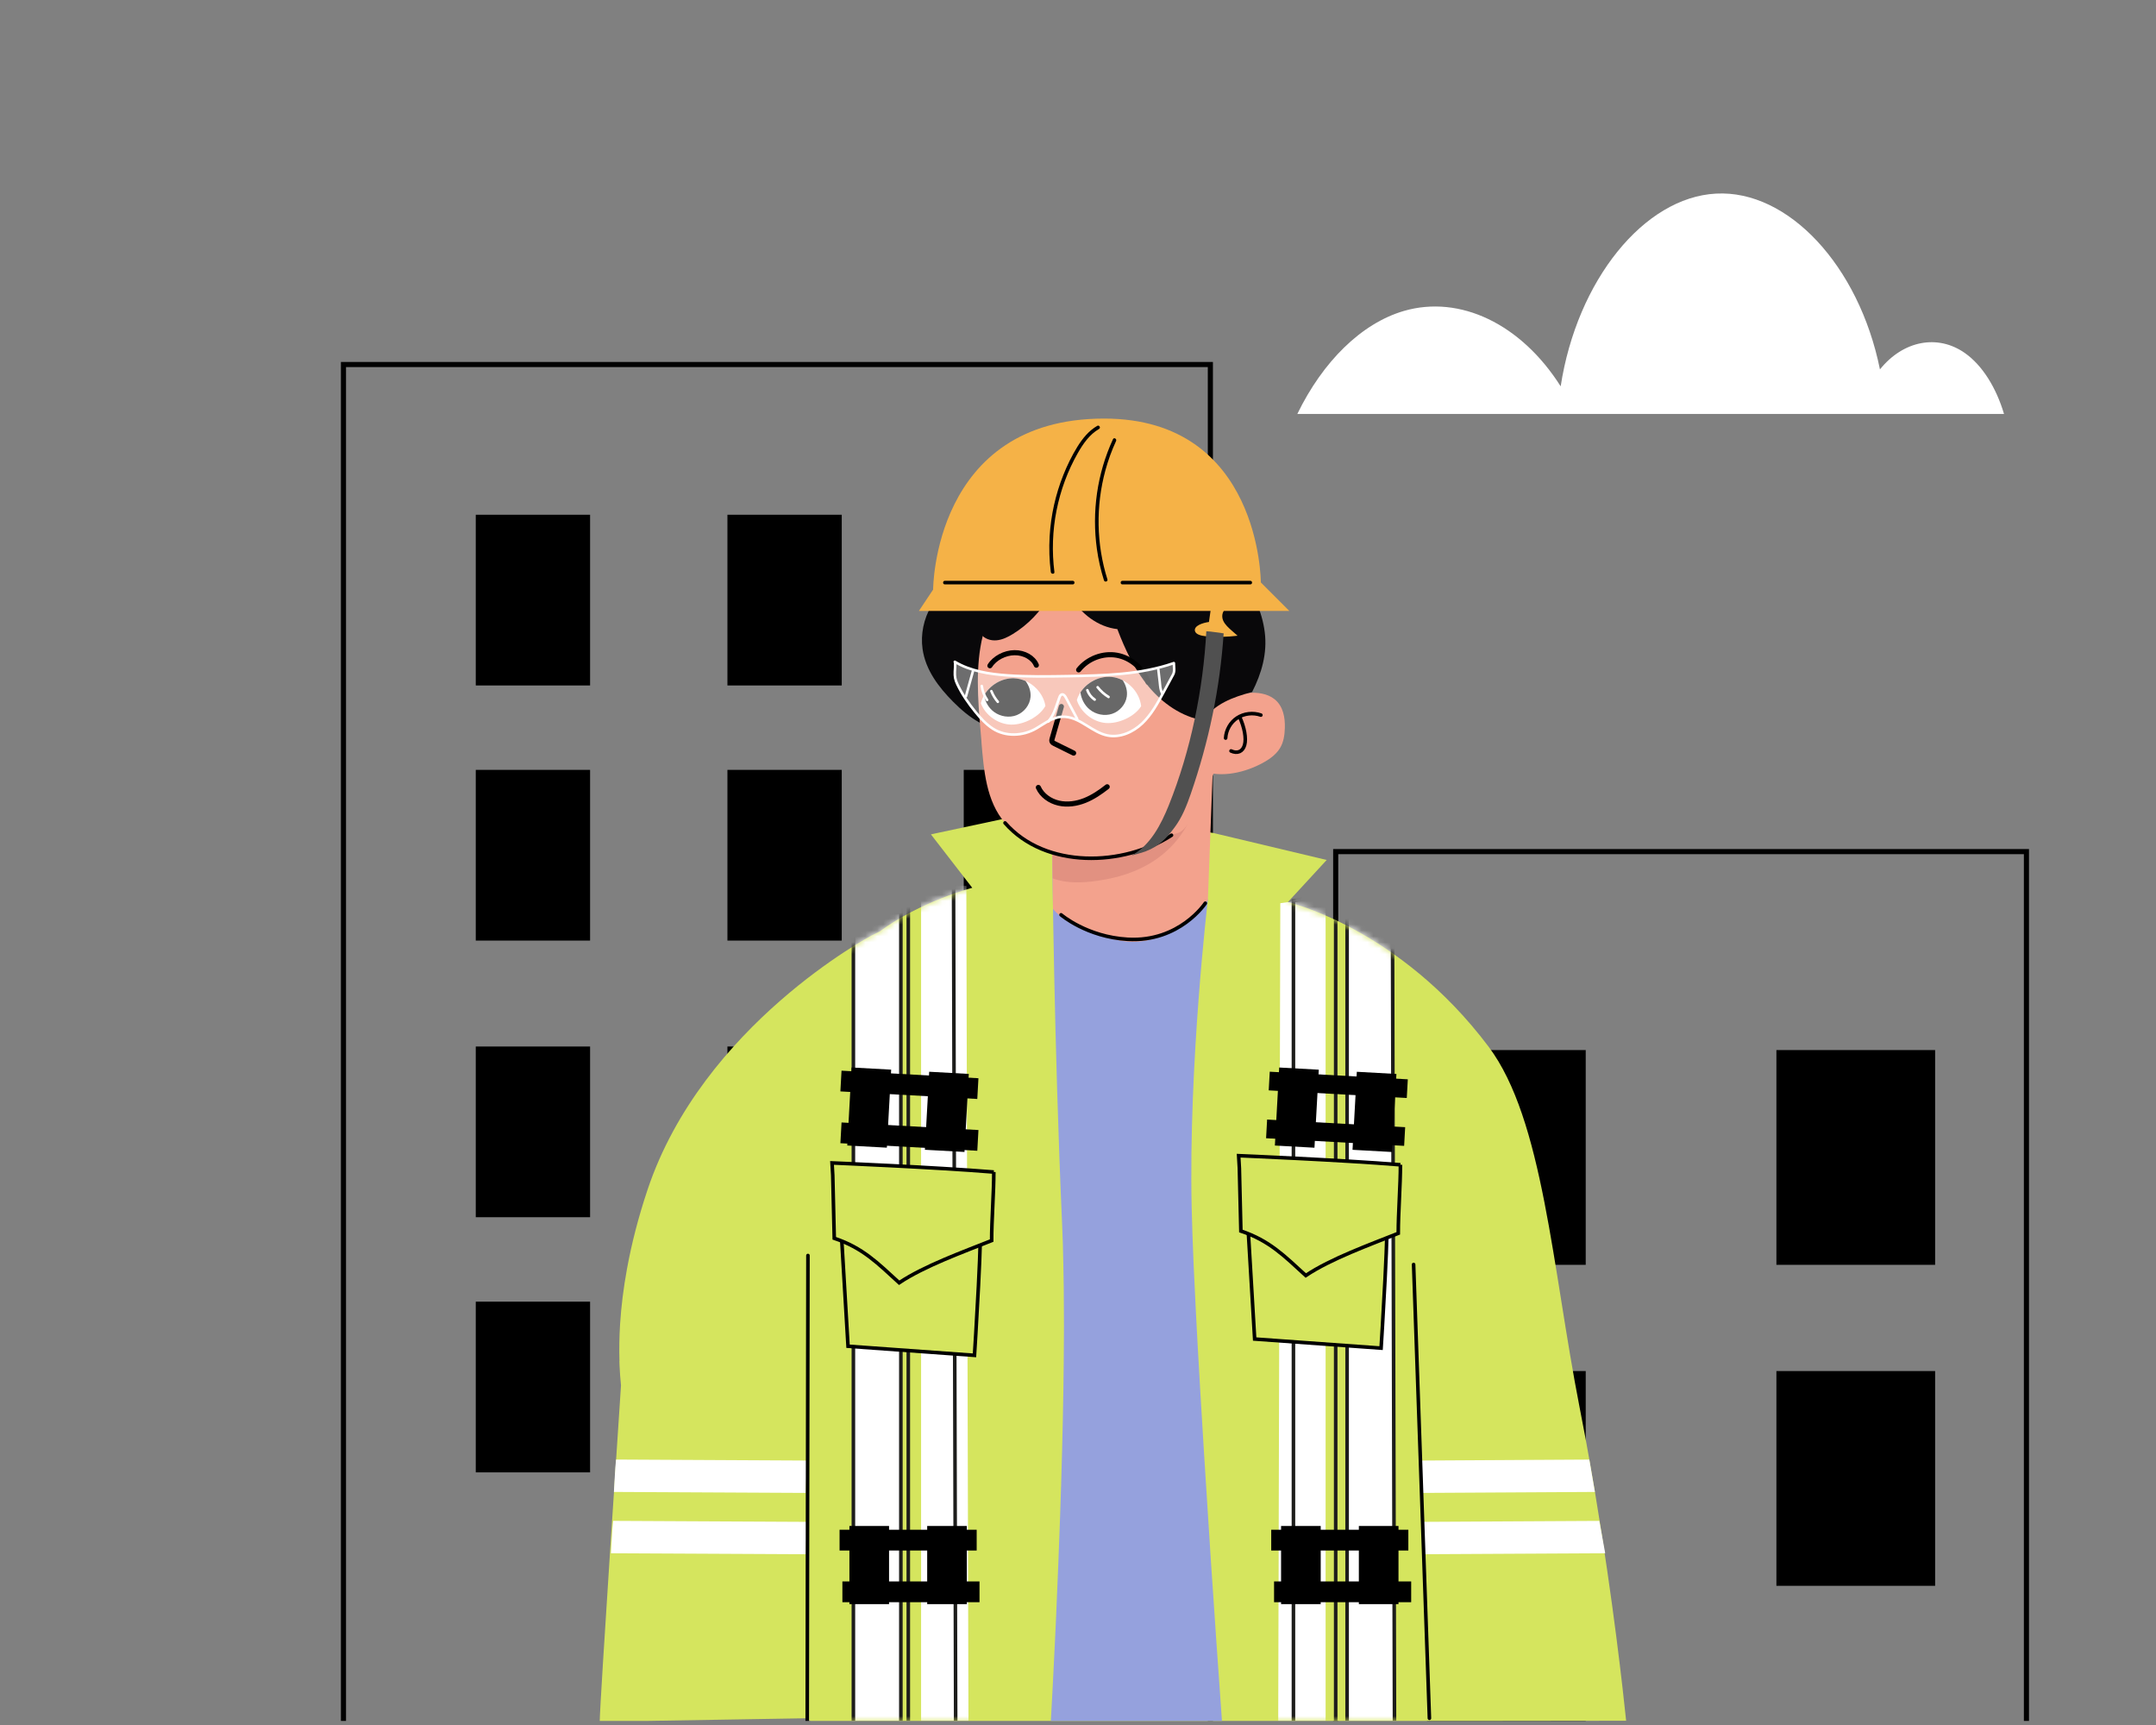 <svg width="365" height="292" viewBox="0 0 365 292" fill="none" xmlns="http://www.w3.org/2000/svg"><rect x="0" y="0" width="365" height="292" fill="#808080" stroke="none"/><g clip-path="url(#a)"><g clip-path="url(#b)"><path d="M343.066 144.159H226.129V360.484H343.066V144.159Z" stroke="black" stroke-width="0.866" stroke-miterlimit="10" stroke-linecap="round"/><path d="M268.455 177.75H241.584V214.104H268.455V177.75Z" fill="black"/><path d="M327.607 177.75H300.736V214.104H327.607V177.75Z" fill="black"/><path d="M268.455 232.085H241.584V268.439H268.455V232.085Z" fill="black"/><path d="M327.607 232.085H300.736V268.439H327.607V232.085Z" fill="black"/><path d="M268.455 291.002H241.584V327.355H268.455V291.002Z" fill="black"/><path d="M219.635 70.07H339.269C337.949 65.619 335.606 61.848 332.658 59.77C328.046 56.518 322.201 57.644 318.265 62.528C314.706 44.948 302.717 32.115 290.519 32.773C278.305 33.405 266.965 47.481 264.215 65.398C257.53 54.846 247.182 49.876 237.673 52.634C230.477 54.734 223.943 61.198 219.631 70.075L219.635 70.07Z" fill="white"/><path d="M204.909 61.705H58.148V302.242H204.909V61.705Z" stroke="black" stroke-width="0.866" stroke-miterlimit="10"/><path d="M142.505 87.134H123.15V116.032H142.505V87.134Z" fill="black"/><path d="M99.899 87.134H80.545V116.032H99.899V87.134Z" fill="black"/><path d="M142.505 130.32H123.15V159.218H142.505V130.32Z" fill="black"/><path d="M99.899 130.32H80.545V159.218H99.899V130.32Z" fill="black"/><path d="M182.511 87.134H163.156V116.032H182.511V87.134Z" fill="black"/><path d="M182.511 130.32H163.156V159.218H182.511V130.32Z" fill="black"/><path d="M142.505 177.148H123.15V206.045H142.505V177.148Z" fill="black"/><path d="M99.899 177.148H80.545V206.045H99.899V177.148Z" fill="black"/><path d="M142.505 220.338H123.15V249.236H142.505V220.338Z" fill="black"/><path d="M99.899 220.338H80.545V249.236H99.899V220.338Z" fill="black"/><path d="M182.511 177.148H163.156V206.045H182.511V177.148Z" fill="black"/><path d="M182.511 220.338H163.156V249.236H182.511V220.338Z" fill="black"/><path d="M104.859 230.41C104.859 230.41 104.85 230.418 104.859 230.418C104.868 230.648 104.868 230.869 104.881 231.076C104.911 231.657 104.941 232.224 104.98 232.782C105.019 233.371 105.071 233.938 105.132 234.51C105.132 234.51 105.132 234.513 105.132 234.519C105.132 234.519 101.529 288.434 101.529 291.443L136.298 290.863C136.826 291.205 137.411 291.443 138.043 291.443L275.296 291.279C274.806 286.538 273.109 271.006 270.013 252.539C269.706 250.751 269.394 248.915 269.065 247.071C268.866 245.971 268.666 244.876 268.476 243.767C268.125 241.949 267.788 240.126 267.428 238.286C262.778 214.541 261.275 189.531 252.031 177.204C236.851 157.001 218.024 152.71 218.024 152.71L224.601 145.574L209.01 141.859L205.857 141.11L205.407 141.002L186.512 137.937L184.637 137.638H184.628L184.147 137.56L178.939 136.72L178.848 136.698L159.086 140.92L157.601 141.24L164.598 150.285C164.598 150.285 155.843 152.563 148.898 157.694L147.521 158.374C147.521 158.374 118.935 173.467 109.613 201.434C108.054 206.097 106.92 210.557 106.149 214.77C105.552 218.026 105.171 221.139 104.98 224.092C104.842 226.296 104.811 228.396 104.872 230.41H104.859Z" fill="#D5E55E"/><mask id="c" style="mask-type:luminance" maskUnits="userSpaceOnUse" x="101" y="136" width="175" height="156"><path d="M104.859 230.41C104.859 230.41 104.85 230.418 104.859 230.418C104.868 230.648 104.868 230.869 104.881 231.076C104.911 231.657 104.941 232.224 104.98 232.782C105.019 233.371 105.071 233.938 105.132 234.51C105.132 234.51 105.132 234.513 105.132 234.519C105.132 234.519 101.529 288.434 101.529 291.443L136.298 290.863C136.826 291.205 137.411 291.443 138.043 291.443L275.296 291.279C274.806 286.538 273.109 271.006 270.013 252.539C269.706 250.751 269.394 248.915 269.065 247.071C268.866 245.971 268.666 244.876 268.476 243.767C268.125 241.949 267.788 240.126 267.428 238.286C262.778 214.541 261.275 189.531 252.031 177.204C236.851 157.001 218.024 152.71 218.024 152.71L224.601 145.574L209.01 141.859L205.857 141.11L205.407 141.002L186.512 137.937L184.637 137.638H184.628L184.147 137.56L178.939 136.72L178.848 136.698L159.086 140.92L157.601 141.24L164.598 150.285C164.598 150.285 155.843 152.563 148.898 157.694L147.521 158.374C147.521 158.374 118.935 173.467 109.613 201.434C108.054 206.097 106.92 210.557 106.149 214.77C105.552 218.026 105.171 221.139 104.98 224.092C104.842 226.296 104.811 228.396 104.872 230.41H104.859Z" fill="white"/></mask><g mask="url(#c)"><path d="M152.511 302.879H144.475V155.975L152.511 154.676V302.879Z" fill="white"/><path d="M163.972 298.96H155.936V149.766L163.595 149.934L163.972 298.96Z" fill="white"/><path d="M227.838 302.879H235.878V155.975L227.838 154.676V302.879Z" fill="white"/><path d="M216.377 298.96H224.418V151.771L216.749 152.892L216.377 298.96Z" fill="white"/><path d="M152.511 302.307H144.475V155.403L152.511 154.104V302.307Z" stroke="#1D1D1B" stroke-width="0.606" stroke-miterlimit="10"/><path d="M161.806 298.095H153.77V148.9L161.429 149.069L161.806 298.095Z" stroke="#1D1D1B" stroke-width="0.606" stroke-miterlimit="10"/><path d="M226.126 302.012H218.973V152.472L226.126 151.147V302.012Z" stroke="#1D1D1B" stroke-width="0.606" stroke-miterlimit="10"/><path d="M236.095 298.007H228.059V145.483L235.718 145.657L236.095 298.007Z" stroke="#1D1D1B" stroke-width="0.606" stroke-miterlimit="10"/></g><path d="M136.657 247.235L136.388 252.713L103.932 252.548C104.062 250.552 104.109 248.907 104.291 247.066L136.652 247.235H136.657Z" fill="white"/><path d="M240.66 247.235L240.898 252.713L270.008 252.548C269.709 250.756 269.397 248.92 269.064 247.071L240.664 247.235H240.66Z" fill="white"/><path d="M240.66 257.614L240.911 263.092L271.753 262.927C271.433 261.134 271.103 259.299 270.753 257.45L240.66 257.614Z" fill="white"/><path d="M177.896 291.447H206.881C206.642 288.152 206.3 283.372 205.911 277.674C205.742 275.18 205.551 272.513 205.374 269.72C205.266 268.114 205.153 266.464 205.036 264.788C204.876 262.203 204.698 259.528 204.525 256.821C204.058 249.616 203.586 242.087 203.166 234.891C203.005 232.184 202.858 229.522 202.715 226.937C202.624 225.261 202.533 223.611 202.455 222.005C202.317 219.212 202.187 216.536 202.074 214.051C201.923 210.418 201.806 207.162 201.745 204.447C201.195 180.044 204.482 152.346 204.482 152.346L203.114 147.683L178.152 145.076C178.152 145.076 178.433 176.476 179.81 207.192C179.91 209.349 179.979 211.644 180.018 214.051C180.079 216.597 180.109 219.26 180.109 222.005C180.131 223.62 180.118 225.27 180.109 226.937C180.1 229.543 180.07 232.206 180.031 234.891C179.923 242.186 179.711 249.681 179.464 256.821C179.373 259.536 179.273 262.203 179.165 264.788C179.096 266.477 179.035 268.122 178.957 269.72C178.849 272.526 178.728 275.189 178.607 277.674C178.338 283.394 178.078 288.165 177.896 291.447Z" fill="#95A1DD"/><path d="M211.094 204.508L212.406 226.664L233.813 228.206C233.813 228.206 235.324 204.595 234.661 204.941C233.999 205.288 211.094 204.508 211.094 204.508Z" fill="#D5E55E" stroke="black" stroke-width="0.606" stroke-miterlimit="10"/><path d="M237.084 197.165C237.097 200.408 236.707 205.53 236.72 208.773C231.879 210.704 225.306 213.072 221.063 215.913C217.404 212.57 214.915 210.007 210.074 208.383C209.987 204.837 209.905 201.287 209.819 197.74L209.697 195.627C209.697 195.627 227.069 196.351 237.084 197.169V197.165Z" fill="#D5E55E" stroke="black" stroke-width="0.606" stroke-miterlimit="10"/><path d="M142.256 205.729L143.568 227.885L164.975 229.427C164.975 229.427 166.486 205.816 165.823 206.162C165.161 206.509 142.256 205.729 142.256 205.729Z" fill="#D5E55E" stroke="black" stroke-width="0.606" stroke-miterlimit="10"/><path d="M168.246 198.391C168.259 201.634 167.869 206.756 167.882 209.999C163.041 211.93 156.469 214.299 152.225 217.139C148.567 213.796 146.077 211.233 141.236 209.609C141.149 206.063 141.067 202.513 140.981 198.966L140.859 196.854C140.859 196.854 158.231 197.577 168.246 198.395V198.391Z" fill="#D5E55E" stroke="black" stroke-width="0.606" stroke-miterlimit="10"/><path d="M187.495 90.009C187.161 89.2 186.447 88.485 185.091 87.71C182.442 86.19 179.354 85.493 176.28 85.792C169.872 86.407 163.975 90.815 163.174 98.046C160.939 98.79 158.93 100.449 157.653 102.6C156.376 104.752 155.839 107.381 156.181 109.827C156.679 113.425 158.935 116.339 161.346 118.773C163.97 121.418 167.235 123.843 170.92 123.501C174.566 123.163 177.687 120.175 179.883 116.893C184.117 110.572 185.927 102.951 187.127 95.513C187.542 92.941 188.04 91.343 187.49 90.005L187.495 90.009Z" fill="#09080A"/><path d="M204.487 152.346C204.487 152.346 198.395 160.764 189.726 159.24C181.058 157.702 178.269 153.849 178.269 153.849L178.183 147.125L178.031 140.816V140.729L178.464 140.565L179.313 140.257L205.301 130.849" fill="#F3A28D"/><path d="M201.98 137.3C200.794 140.842 198.317 143.76 195.408 145.682C192.511 147.605 189.199 148.601 185.882 149.081C183.254 149.458 180.643 149.584 178.214 148.687L178.145 141.569L178.582 141.283L179.041 140.989C179.171 140.967 179.305 140.954 179.435 140.928C186.934 139.82 194.524 138.802 201.976 137.3H201.98Z" fill="#E29181"/><path d="M204.051 152.892C204.051 152.892 199.708 159.504 190.923 159.002C183.995 158.608 179.631 154.854 179.631 154.854" stroke="black" stroke-width="0.606" stroke-miterlimit="10" stroke-linecap="round"/><path d="M166.152 125.627C166.555 130.316 166.945 135.642 170.149 139.301C177.02 147.151 189.023 146.224 198.332 141.384C198.851 141.115 199.319 141.068 199.605 140.942C200.787 140.435 202.298 137.881 203.714 134.897C203.766 134.785 203.822 134.672 203.865 134.573C203.865 134.573 203.865 134.564 203.874 134.564C203.917 134.473 203.952 134.4 203.991 134.322C205.571 130.901 207.009 127.082 207.715 125.125C208.425 124.099 209.04 123.008 209.563 121.882C209.641 121.709 209.724 121.527 209.802 121.345C209.88 121.141 209.979 120.938 210.057 120.739C210.109 120.596 210.161 120.475 210.204 120.336L210.213 120.327C210.481 119.63 210.711 118.894 210.901 118.171C210.91 118.132 210.927 118.111 210.927 118.072C210.945 118.011 210.953 117.963 210.966 117.903C210.975 117.881 210.975 117.851 210.984 117.833C210.992 117.782 211.01 117.725 211.014 117.673C211.581 115.344 211.759 112.897 211.499 110.386C210.23 98.081 198.977 89.217 186.355 90.586C182.168 91.036 178.22 92.621 174.903 95.067C174.232 95.565 173.578 96.106 172.959 96.673C171.928 97.626 170.98 98.665 170.153 99.787C169.659 100.436 169.209 101.112 168.793 101.817C167.382 104.199 166.425 106.814 165.988 109.511C165.117 114.707 165.724 120.414 166.165 125.636L166.152 125.627Z" fill="#F3A28D"/><path d="M175.049 120.124C175.075 121.228 174.174 122.155 173.04 122.194C171.906 122.228 170.966 121.362 170.94 120.258C170.914 119.154 171.815 118.227 172.949 118.189C174.083 118.154 175.023 119.02 175.049 120.124Z" fill="#F3A28D"/><path d="M191.031 120.479C191.057 121.583 190.157 122.51 189.022 122.549C187.888 122.583 186.948 121.717 186.922 120.613C186.896 119.509 187.797 118.582 188.931 118.543C190.066 118.509 191.005 119.375 191.031 120.479Z" fill="#F3A28D"/><path d="M202.883 130.238C206.135 131.754 210.149 130.97 213.288 129.398C214.634 128.723 215.933 127.874 216.674 126.675C217.315 125.635 217.484 124.414 217.518 123.219C217.57 121.479 217.254 119.548 215.778 118.361C214.574 117.396 212.829 117.145 211.24 117.313C208.837 117.573 206.598 118.725 205.178 120.44C202.875 123.219 203.541 126.817 202.879 130.234L202.883 130.238Z" fill="#F3A28D"/><path d="M179.234 91.413C181.719 90.664 184.062 89.772 186.664 89.741C190.851 89.689 195.077 89.958 199.104 91.097C203.131 92.235 206.971 94.301 209.755 97.427C212.124 100.09 213.669 103.48 214.115 107.013C214.566 110.551 213.6 113.98 211.972 117.149C208.729 117.989 205.577 119.176 203.698 121.947C200.048 121.319 196.818 119.059 194.445 116.214C192.072 113.369 190.479 109.958 189.162 106.494C185.872 106.13 182.984 103.878 181.291 101.034C179.507 98.037 177.493 92.664 180.494 90.378C183.815 87.841 189.435 86.455 193.501 85.974C198.58 85.368 204.018 86.394 207.98 89.629C211.942 92.863 214.068 98.527 212.349 103.346" fill="#09080A"/><path d="M176.981 119.487C176.566 116.98 174.241 114.923 171.699 114.82C169.157 114.716 166.672 116.578 166.053 119.046C166.819 121.089 168.967 122.6 171.153 122.657C173.336 122.713 176.003 121.301 176.986 119.487H176.981Z" fill="white"/><path d="M172.143 121.046C173.399 120.548 174.351 119.327 174.464 117.98C174.546 117.015 174.204 116.062 173.62 115.278C173.013 115.01 172.364 114.845 171.697 114.819C169.636 114.733 167.61 115.945 166.588 117.72C166.791 118.824 167.393 119.855 168.298 120.522C169.385 121.318 170.887 121.548 172.139 121.05L172.143 121.046Z" fill="black"/><path d="M193.19 119.54C192.913 117.011 190.701 114.833 188.168 114.591C185.635 114.348 183.054 116.071 182.301 118.5C182.959 120.583 185.02 122.211 187.198 122.384C189.376 122.558 192.112 121.293 193.19 119.54Z" fill="white"/><path d="M188.279 120.83C189.56 120.401 190.574 119.232 190.764 117.894C190.898 116.933 190.608 115.963 190.067 115.149C189.474 114.846 188.837 114.647 188.175 114.586C186.122 114.391 184.031 115.487 182.914 117.206C183.057 118.319 183.603 119.384 184.468 120.094C185.512 120.951 186.997 121.259 188.279 120.83Z" fill="black"/><path d="M179.683 119.599C179.163 121.413 178.644 123.232 178.124 125.042C178.085 125.18 178.042 125.336 178.089 125.488C178.15 125.683 178.336 125.787 178.501 125.869C179.587 126.406 180.674 126.943 181.757 127.479" stroke="black" stroke-width="0.866" stroke-miterlimit="10" stroke-linecap="round"/><path d="M175.789 133.295C176.391 134.65 177.759 135.612 179.236 135.949C180.712 136.287 182.271 136.049 183.656 135.499C185.042 134.945 186.28 134.096 187.441 133.183" stroke="black" stroke-width="0.866" stroke-miterlimit="10" stroke-linecap="round"/><path d="M167.588 112.693C168.385 111.412 170.091 110.503 171.753 110.485C173.416 110.464 174.927 111.334 175.447 112.598" stroke="black" stroke-width="0.866" stroke-miterlimit="10" stroke-linecap="round"/><path d="M182.609 113.392C184.133 111.473 186.701 110.495 189.083 110.919C191.46 111.344 193.56 113.162 194.369 115.496" stroke="black" stroke-width="0.866" stroke-miterlimit="10" stroke-linecap="round"/><path d="M239.316 214.047L241.992 290.859" stroke="black" stroke-width="0.606" stroke-miterlimit="10" stroke-linecap="round"/><path d="M170.146 139.301C177.018 147.151 190.233 146.67 198.33 141.383" stroke="black" stroke-width="0.606" stroke-miterlimit="10" stroke-linecap="round"/><path d="M207.492 124.939C207.561 123.575 208.324 122.246 209.445 121.523C210.618 120.752 212.155 120.588 213.459 121.047" stroke="black" stroke-width="0.606" stroke-miterlimit="10" stroke-linecap="round"/><path d="M208.406 127.117C209.489 127.623 210.389 127.229 210.705 126.108C211.021 124.991 210.666 123.077 209.861 121.358" stroke="black" stroke-width="0.606" stroke-miterlimit="10" stroke-linecap="round"/><path d="M177.559 90.706C172.541 93.534 168.497 98.045 166.228 103.341C165.682 104.618 165.262 106.177 166.059 107.316C166.631 108.134 167.717 108.48 168.713 108.389C169.709 108.298 170.631 107.839 171.484 107.316C176.598 104.176 179.984 98.387 180.213 92.391C180.252 91.403 180.062 90.191 179.14 89.832C178.365 90.048 178.265 90.308 177.564 90.706H177.559Z" fill="#09080A"/><path d="M136.659 257.615L136.387 263.092L103.428 262.927C103.562 260.931 103.605 259.286 103.796 257.446L136.659 257.615Z" fill="white"/><path d="M136.781 212.528L136.66 291.448" stroke="black" stroke-width="0.606" stroke-miterlimit="10" stroke-linecap="round"/><path d="M155.567 103.415C155.567 103.415 214.661 103.415 218.276 103.415L213.453 98.591C213.453 98.591 213.453 70.854 186.919 70.854C157.974 70.854 157.974 99.799 157.974 99.799L155.562 103.419L155.567 103.415Z" fill="#F5B247"/><path d="M185.759 72.088C184.313 72.919 183.252 74.24 182.386 75.643C181.459 77.145 180.68 78.743 180.026 80.38C178.693 83.701 177.909 87.238 177.697 90.811C177.58 92.82 177.645 94.837 177.9 96.833C177.948 97.214 178.554 97.219 178.506 96.833C178.065 93.365 178.186 89.836 178.866 86.407C179.546 82.978 180.758 79.691 182.481 76.669C183.382 75.093 184.456 73.539 186.062 72.612C186.4 72.417 186.097 71.893 185.755 72.088H185.759Z" fill="black"/><path d="M188.424 74.34C187.086 77.237 186.177 80.319 185.722 83.476C185.268 86.632 185.263 89.806 185.701 92.95C185.952 94.742 186.35 96.509 186.896 98.236C187.013 98.609 187.597 98.448 187.48 98.076C185.601 92.118 185.497 85.645 187.138 79.622C187.601 77.916 188.208 76.254 188.948 74.647C189.108 74.296 188.589 73.989 188.424 74.34Z" fill="black"/><path d="M190.015 98.924C195.652 98.924 201.294 98.924 206.932 98.924C208.512 98.924 210.093 98.924 211.673 98.924C212.063 98.924 212.063 98.318 211.673 98.318C206.035 98.318 200.394 98.318 194.756 98.318C193.176 98.318 191.595 98.318 190.015 98.318C189.625 98.318 189.625 98.924 190.015 98.924Z" fill="black"/><path d="M159.954 98.924C165.592 98.924 171.234 98.924 176.871 98.924C178.452 98.924 180.032 98.924 181.612 98.924C182.002 98.924 182.002 98.318 181.612 98.318C175.975 98.318 170.333 98.318 164.696 98.318C163.115 98.318 161.535 98.318 159.954 98.318C159.565 98.318 159.565 98.924 159.954 98.924Z" fill="black"/><path d="M198.585 114.21C198.052 115.197 197.52 116.184 196.987 117.171C195.965 119.063 194.918 120.99 193.359 122.467C191.8 123.943 189.605 124.922 187.496 124.497C184.929 123.982 182.984 121.549 180.374 121.341C178.429 121.185 176.988 122.397 175.42 123.311C173.186 124.61 170.25 124.757 168.064 123.333C166.929 122.592 165.998 121.575 165.141 120.523C163.959 119.072 162.881 117.526 162.08 115.833C161.703 115.037 161.625 114.556 161.651 113.707C161.66 113.512 161.785 112.118 161.643 112.027C164.305 113.616 167.471 114.106 170.562 114.327C173.987 114.569 177.429 114.508 180.863 114.452C186.89 114.348 193.034 114.227 198.728 112.248C198.741 112.937 198.91 113.612 198.585 114.218V114.21Z" stroke="white" stroke-width="0.433" stroke-linecap="round" stroke-linejoin="round"/><path opacity="0.41" d="M198.585 114.21C198.052 115.197 197.52 116.184 196.987 117.171C195.965 119.063 194.918 120.99 193.359 122.467C191.8 123.943 189.605 124.922 187.496 124.497C184.929 123.982 182.984 121.549 180.374 121.341C178.429 121.185 176.988 122.397 175.42 123.311C173.186 124.61 170.25 124.757 168.064 123.333C166.929 122.592 165.998 121.575 165.141 120.523C163.959 119.072 162.881 117.526 162.08 115.833C161.703 115.037 161.625 114.556 161.651 113.707C161.66 113.512 161.785 112.118 161.643 112.027C164.305 113.616 167.471 114.106 170.562 114.327C173.987 114.569 177.429 114.508 180.863 114.452C186.89 114.348 193.034 114.227 198.728 112.248C198.741 112.937 198.91 113.612 198.585 114.218V114.21Z" fill="white"/><path d="M177.618 122.293C178.644 121.115 179.025 119.591 179.549 118.153C179.597 118.028 179.67 117.772 179.839 117.759C179.991 117.746 180.116 117.945 180.185 118.054C180.419 118.435 180.614 118.85 180.822 119.244C181.272 120.093 181.723 120.937 182.173 121.786C182.303 122.033 182.679 121.812 182.545 121.569C182.155 120.838 181.766 120.106 181.376 119.374C181.186 119.015 180.995 118.655 180.805 118.296C180.657 118.015 180.519 117.694 180.268 117.491C180.073 117.331 179.813 117.274 179.579 117.395C179.332 117.525 179.22 117.794 179.129 118.041C178.895 118.677 178.696 119.331 178.449 119.967C178.168 120.695 177.821 121.401 177.306 121.989C177.124 122.197 177.427 122.505 177.613 122.297L177.618 122.293Z" fill="white"/><path d="M165.993 116.118C166.106 117.006 166.417 117.855 166.928 118.591C166.993 118.686 167.119 118.729 167.223 118.669C167.318 118.612 167.366 118.47 167.301 118.374C166.837 117.703 166.526 116.932 166.426 116.123C166.413 116.006 166.335 115.906 166.21 115.906C166.106 115.906 165.98 116.006 165.993 116.123V116.118Z" fill="white"/><path d="M167.631 117.054C167.908 117.751 168.289 118.387 168.774 118.954C168.852 119.045 169.003 119.032 169.081 118.954C169.168 118.868 169.159 118.738 169.081 118.647C168.648 118.14 168.293 117.556 168.046 116.937C168.003 116.828 167.903 116.751 167.778 116.785C167.674 116.815 167.583 116.941 167.626 117.054H167.631Z" fill="white"/><path d="M183.879 116.885C184.126 117.591 184.594 118.197 185.217 118.613C185.317 118.678 185.455 118.63 185.512 118.535C185.572 118.431 185.533 118.305 185.434 118.24C184.91 117.894 184.499 117.362 184.295 116.773C184.256 116.664 184.148 116.591 184.027 116.621C183.918 116.651 183.836 116.777 183.875 116.89L183.879 116.885Z" fill="white"/><path d="M185.674 116.486C186.198 117.158 186.843 117.725 187.566 118.166C187.804 118.314 188.02 117.937 187.782 117.794C187.085 117.37 186.479 116.82 185.977 116.179C185.903 116.088 185.747 116.105 185.669 116.179C185.578 116.27 185.596 116.391 185.669 116.486H185.674Z" fill="white"/><path d="M195.878 113.278C195.965 114.014 196.047 114.75 196.134 115.491C196.212 116.162 196.221 116.889 196.589 117.478C196.736 117.712 197.112 117.495 196.961 117.262C196.606 116.703 196.619 115.971 196.545 115.335C196.467 114.651 196.389 113.967 196.311 113.287C196.281 113.014 195.848 113.01 195.878 113.287V113.278Z" fill="white"/><path d="M164.512 113.534C164.109 114.958 163.711 116.387 163.321 117.816C163.248 118.084 163.668 118.201 163.737 117.933C164.126 116.504 164.525 115.075 164.927 113.65C165.005 113.382 164.585 113.269 164.512 113.534Z" fill="white"/><path d="M165.646 191.286L142.469 190.006L142.275 193.517L165.452 194.796L165.646 191.286Z" fill="black"/><path d="M165.644 182.518L142.467 181.238L142.273 184.749L165.45 186.028L165.644 182.518Z" fill="black"/><path d="M150.869 181.066L144.168 180.696L143.439 193.903L150.14 194.273L150.869 181.066Z" fill="black"/><path d="M164.01 181.789L157.309 181.419L156.579 194.627L163.281 194.997L164.01 181.789Z" fill="black"/><path d="M237.887 190.804L214.516 189.514L214.341 192.674L237.713 193.965L237.887 190.804Z" fill="black"/><path d="M238.335 182.702L214.963 181.412L214.788 184.572L238.16 185.862L238.335 182.702Z" fill="black"/><path d="M223.262 181.073L216.561 180.703L215.831 193.911L222.532 194.281L223.262 181.073Z" fill="black"/><path d="M236.406 181.796L229.705 181.426L228.976 194.634L235.677 195.004L236.406 181.796Z" fill="black"/><path d="M165.826 267.698H142.613V271.214H165.826V267.698Z" fill="black"/><path d="M165.347 258.948H142.135V262.464H165.347V258.948Z" fill="black"/><path d="M150.512 258.311H143.801V271.539H150.512V258.311Z" fill="black"/><path d="M163.68 258.311H156.969V271.539H163.68V258.311Z" fill="black"/><path d="M238.906 267.698H215.693V271.214H238.906V267.698Z" fill="black"/><path d="M238.425 258.948H215.213V262.464H238.425V258.948Z" fill="black"/><path d="M223.59 258.311H216.879V271.539H223.59V258.311Z" fill="black"/><path d="M236.758 258.311H230.047V271.539H236.758V258.311Z" fill="black"/></g><path d="M207.513 103.017C206.867 103.57 206.791 104.415 207.09 105.078C207.389 105.741 207.994 106.279 208.585 106.799C208.894 107.072 209.207 107.339 209.516 107.612C207.712 107.837 205.888 107.866 204.116 107.698C203.324 107.62 202.393 107.389 202.288 106.767C202.148 105.92 203.579 105.437 204.67 105.284C204.811 104.295 204.953 103.312 205.094 102.323C206.361 102.582 207.634 102.84 208.902 103.098" fill="#F5B247"/><path d="M191.555 144.818C194.749 143.12 196.582 139.512 197.867 136.322C201.591 127.056 203.701 116.656 204.224 106.855C204.983 106.871 206.53 107.149 207.159 107.212C206.53 116.579 204.649 125.526 201.597 134.365C200.909 136.353 200.132 138.35 198.84 140.071C197.548 141.793 196.416 143.154 193.94 144.119C193.363 144.347 191.56 144.818 191.56 144.818L191.555 144.818Z" fill="#505050"/></g><defs><clipPath id="a"><rect width="365" height="291.306" fill="white"/></clipPath><clipPath id="b"><rect width="364.575" height="360.916" fill="white"/></clipPath></defs></svg>